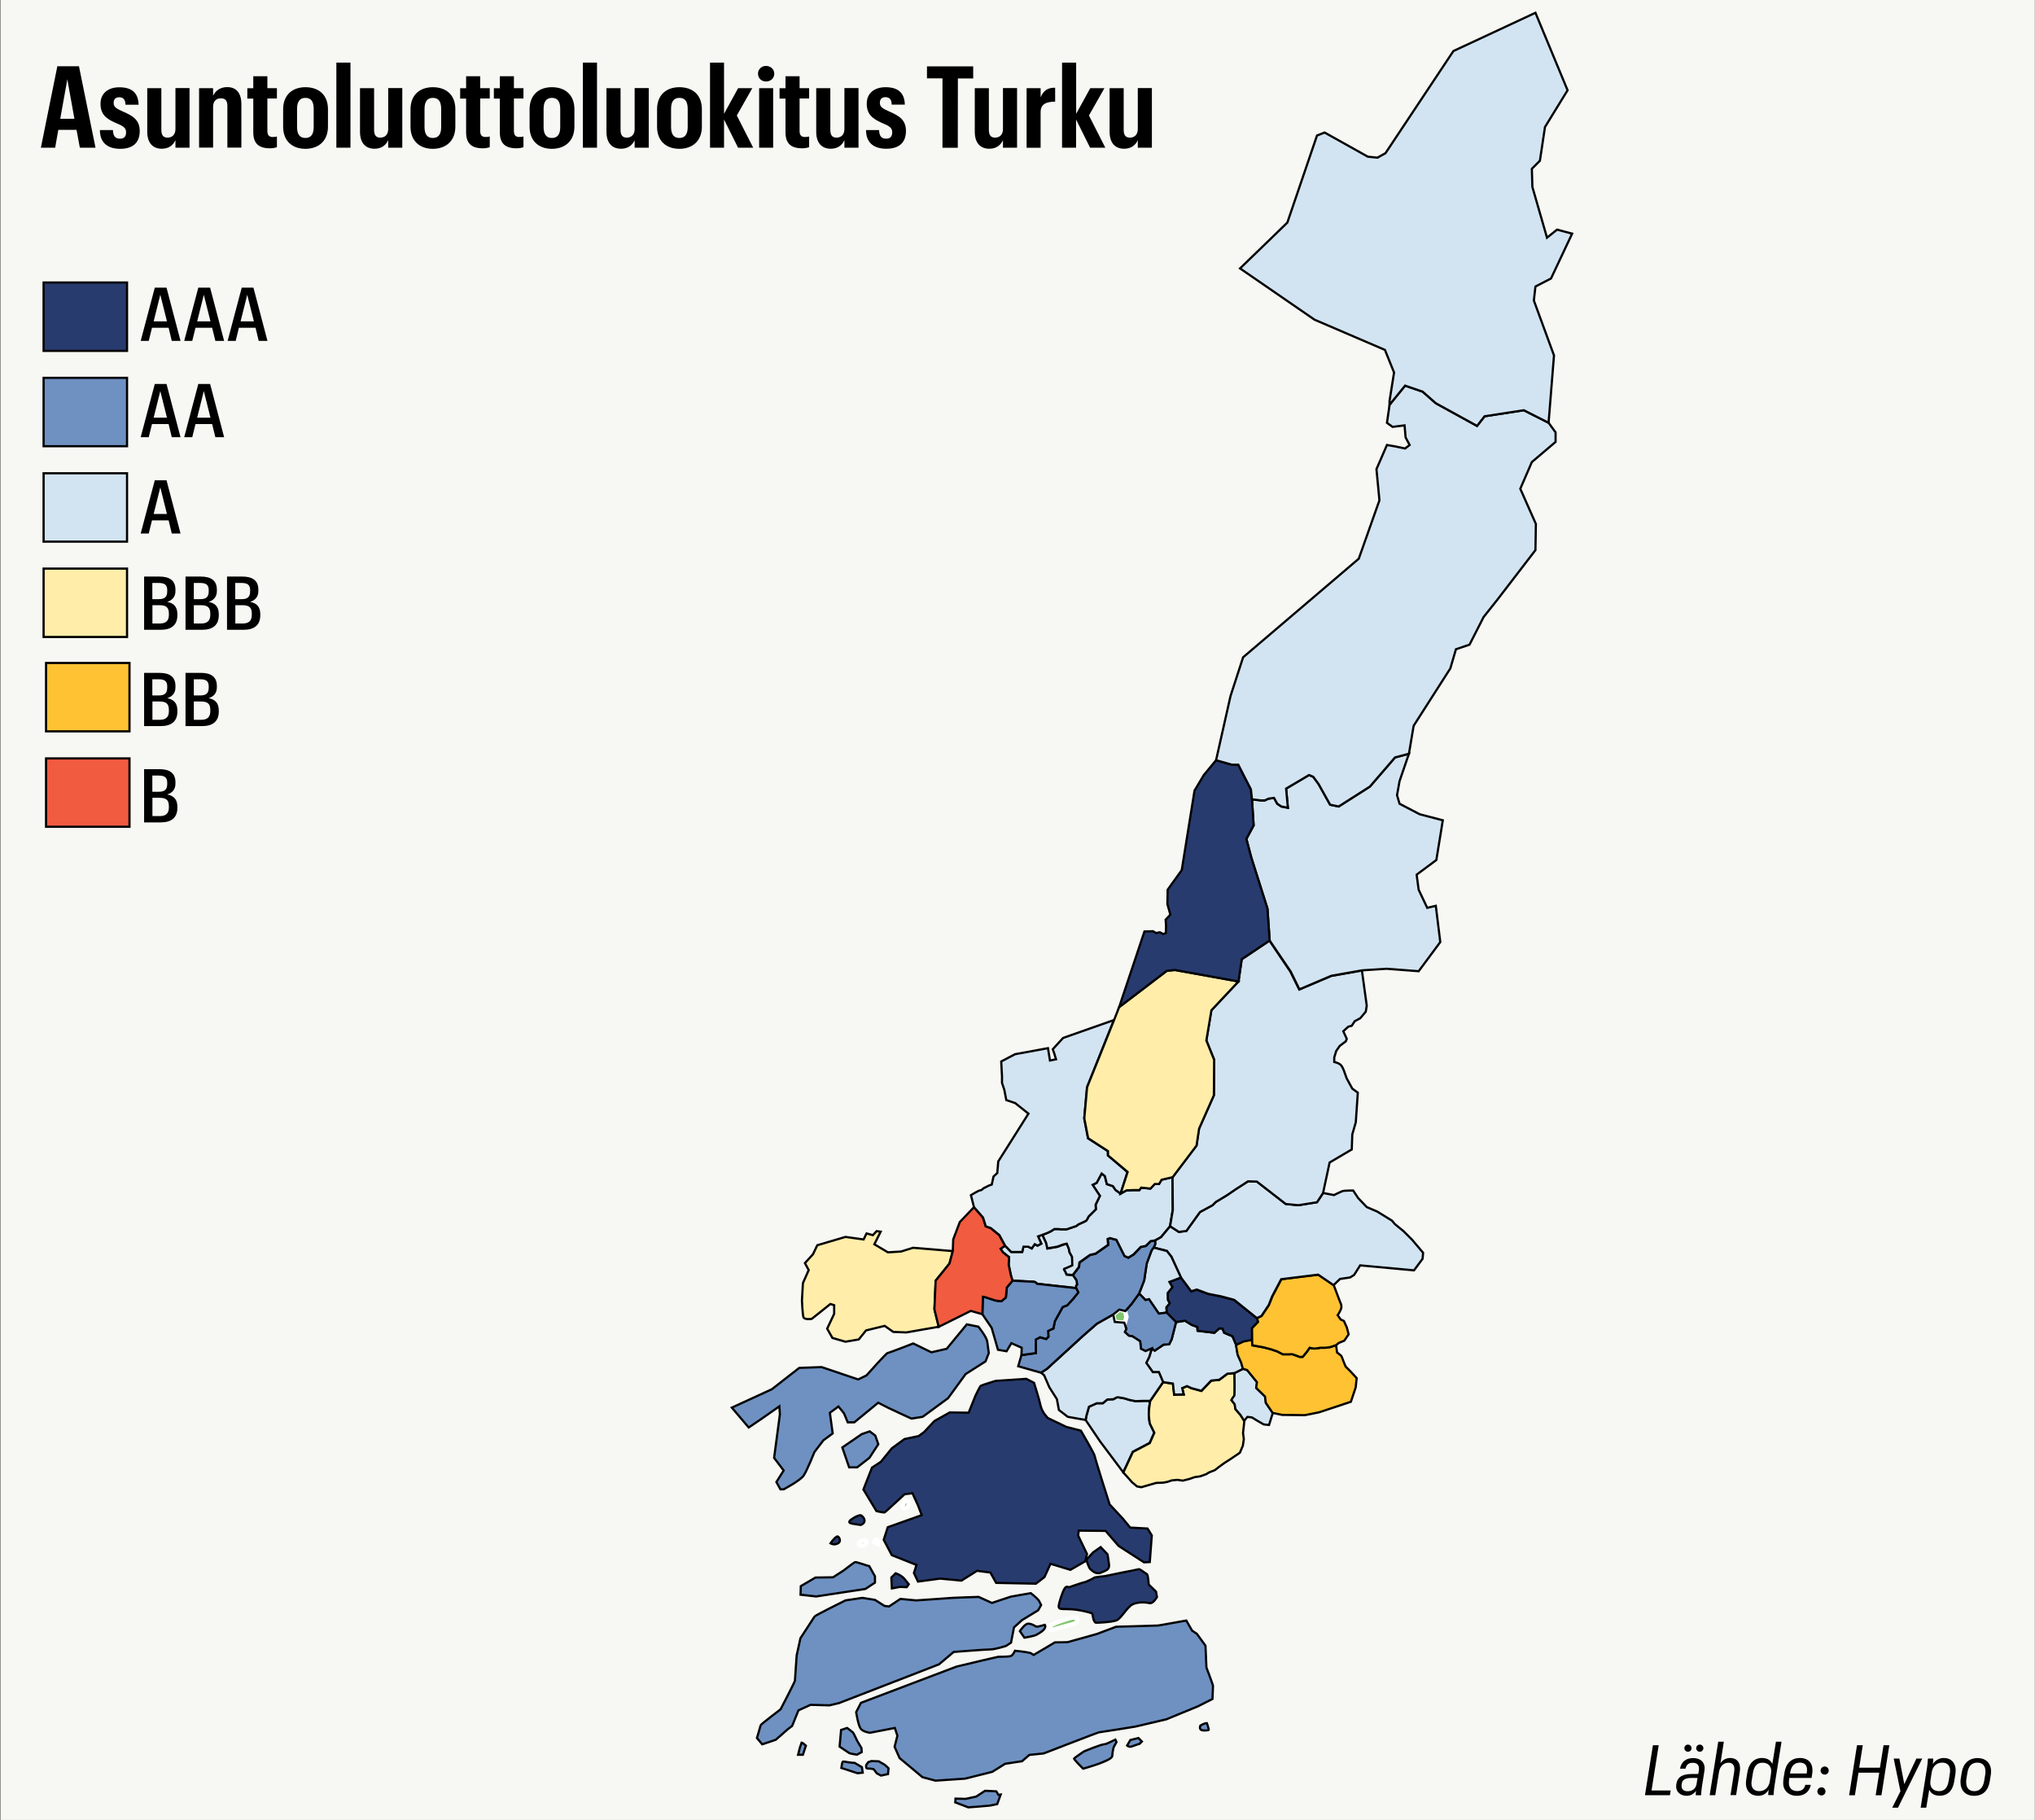<?xml version="1.0" encoding="utf-8"?>
<!-- Generator: Adobe Illustrator 27.9.0, SVG Export Plug-In . SVG Version: 6.00 Build 0)  -->
<svg version="1.1" id="Layer_1" xmlns="http://www.w3.org/2000/svg" xmlns:xlink="http://www.w3.org/1999/xlink" x="0px" y="0px"
	 viewBox="0 0 232.44 207.89" style="enable-background:new 0 0 232.44 207.89;" xml:space="preserve">
<rect x="0" y="0" width="232.44" height="207.89" fill="#808080" stroke="none"/>
<style type="text/css">
	.st0{fill:#F7F7F3;}
	.st1{fill:#D2E4F2;stroke:#000000;stroke-width:0.25;stroke-miterlimit:10;}
	.st2{fill:#FFEDA9;stroke:#000000;stroke-width:0.25;stroke-miterlimit:10;}
	.st3{fill:#FFC233;stroke:#000000;stroke-width:0.25;stroke-miterlimit:10;}
	.st4{fill:#273B6F;stroke:#000000;stroke-width:0.25;stroke-miterlimit:10;}
	.st5{fill:#6E91C2;stroke:#000000;stroke-width:0.25;stroke-miterlimit:10;}
	.st6{fill:#80C56C;stroke:#FFFFFF;stroke-width:0.5;}
	.st7{fill:#F15B40;stroke:#000000;stroke-width:0.25;stroke-miterlimit:10;}
</style>
<g id="Urheilulehti">
	<g id="_x30_01_00000157305441040142322850000018440716365357766335_">
	</g>
	<g id="varit">
		<g id="_x30_01_00000084516200662879979240000005032806705695345570_">
		</g>
		<g id="_x30_38_00000072259588199763719910000004259430375893897359_">
			<g id="karttavarit_00000166674308376374207960000006952158410692074909_">
				<g id="_x30_01_00000137820067712041158560000017313775868216367010_">
				</g>
			</g>
		</g>
	</g>
	<g id="variarvot">
		<g id="_x30_01_00000124142676754054118480000017216162269832637343_">
		</g>
		<g id="_x30_38_00000038382381632178215700000002817089142997002153_">
			<g id="karttavarit_00000026849031585630057180000015903202268277327747_">
				<g id="_x30_01_00000015321422527880756710000001413163333903400579_">
				</g>
			</g>
		</g>
	</g>
	<g id="urhlehti">
		<g id="_x30_01_00000143613656781095292730000005010244897597096375_">
		</g>
		<g id="_x30_38">
			<g id="karttavarit">
				<g id="_x30_01">
				</g>
			</g>
		</g>
	</g>
</g>
<rect x="0.08" y="-0.15" class="st0" width="232.33" height="208.52"/>
<g id="Varit">
	<g id="MustaOikea">
		<g id="_x30_57">
			<g id="värit">
				<g id="_x30_01_00000067231753269814644210000001932374953337400479_">
				</g>
				<g id="_x30_38_00000181051262096520442590000014791066335710556594_">
					<g id="karttavarit_00000098932853548405397200000018140328637192722611_">
						<g id="_x30_01_00000022544461762836936020000011244585871133809073_">
						</g>
					</g>
				</g>
				<g id="Kartta">
					<g id="_x30_01_00000042695603224541242580000017614032286303737517_">
					</g>
					<g id="varit_00000076589266196615431650000007499936399995618194_">
						<g id="_x30_01_00000035530724389771871000000015535933924728480412_">
						</g>
						<g id="_x30_38_00000108306779450598506900000010034569002482482570_">
							<g id="karttavarit_00000154397033098516617620000004824108362933601445_">
								<g id="_x30_01_00000087402644422109152350000016539787676349713846_">
								</g>
							</g>
						</g>
					</g>
					<g id="variarvot_00000070117389431924656840000002872789292870570647_">
						<g id="_x30_01_00000113350756910660092930000016399252953863111856_">
						</g>
						<g id="_x30_38_00000014613753093592603570000002665690273705192079_">
							<g id="karttavarit_00000065764811780569323500000003229540881312210319_">
								<g id="_x30_01_00000096746641822745478350000016137059909413725062_">
								</g>
							</g>
						</g>
					</g>
					<g id="MustaTuplaYlaOikea">
						<g id="MustaTuplaYlaVasen">
							<g id="MustaTuplaAlaVasen">
								<g id="MustaTuplaAlaoikea">
									<g id="MustaYlaOikea">
										<g id="MustaYlaVasen">
											<g id="MustaAlaVasen">
												<g id="MustaAlaOikea">
													<g id="Mittakaava">
														<g id="PunaPallo">
															<g id="ValkTuplaYlaOikea">
																<g id="ValkTiplaYlaVasen">
																	<g id="ValkTuplaAlaVasen">
																		<g id="ValkTuplaAlaOikea">
																			<g id="ValkoinenYlaOikea">
																				<g id="ValkoinenYlaVasen">
																					<g id="ValkoinenAlaVasen">
																						<g id="ValkoinenAlaOikea">
																							<g id="Urheilulehti_00000020394078426171829030000004763588703512518540_">
																								<g id="_x30_01_00000085218941851088250990000004542852007350418614_">
																								</g>
																								<g id="varit_00000175300704617844355430000018022907867277302912_">
																									<g id="_x30_01_00000155835418597592940070000003335439291683686288_">
																									</g>
																									<g id="_x30_38_00000013877242459441911610000002933821611576446894_">
																										<g id="karttavarit_00000054974679452336638130000014994722445638846637_">
																											<g id="_x30_01_00000178164922937961854610000000080894518475799456_">
																											</g>
																										</g>
																									</g>
																								</g>
																								<g id="variarvot_00000059292427187333697430000001242639738041307280_">
																									<g id="_x30_01_00000006675421735795049070000006114332102082012041_">
																									</g>
																									<g id="_x30_38_00000060730064972320976090000010263907509375746724_">
																										<g id="karttavarit_00000085213837815930096110000001169588834779754681_">
																											<g id="_x30_01_00000096041929069447712640000009176365857432000921_">
																											</g>
																										</g>
																									</g>
																								</g>
																								<g id="urhlehti_00000026841533487019483430000017776010182300437433_">
																									<g id="_x30_01_00000036973914526912026640000005623541049514038164_">
																									</g>
																									<g id="_x30_38_00000135691637785227035370000001547179464954054321_">
																										<g id="karttavarit_00000168090860350727179090000007283644042680700606_">
																											<g id="_x30_01_00000032610414755998700770000011715293319734785931_">
																											</g>
																										</g>
																									</g>
																								</g>
																							</g>
																						</g>
																					</g>
																				</g>
																			</g>
																		</g>
																	</g>
																</g>
															</g>
														</g>
													</g>
												</g>
											</g>
										</g>
									</g>
								</g>
							</g>
						</g>
					</g>
				</g>
			</g>
		</g>
	</g>
</g>
<g id="MustaTuplaYlaOikea_00000181808619978349956430000004971408730049910967_">
</g>
<g id="MustaTuplaYlaOikea_00000114753323812335644280000005417769217057420694_">
</g>
<g id="MustaTuplaYlaOikea_00000018231405914981883190000018242022920586868872_">
</g>
<path class="st1" d="M131.36,160.02l-0.12,0.89c0,0-0.03,0.4-0.03,0.66c0,0.26,0.11,1.01,0.11,1.01l0.52,1.06l-0.52,1.18l-1.93,1.01
	l-1.09,2.35l-2.64-3.52L124,162.2l0.09-0.48l0.29-1.03l0.89-0.4h0.69l0.52-0.43l0.69-0.03c0,0,0.37-0.23,0.49-0.23
	c0.11,0,0.8,0.14,0.8,0.14l0.55,0.17l0.69,0.14l0.86-0.03L131.36,160.02z"/>
<path class="st2" d="M142.13,162.31l-0.43-0.68l-0.57-0.66l-0.09-0.57l-0.37-0.46c0,0,0.23-0.43,0.32-0.46
	c0.09-0.03,0.03-2.63,0.03-2.63l-0.83,0.08l-0.92,0.69l-0.92,0.09l-1.12,1.18l-1.15-0.32l-0.49-0.23l-0.55,0.23l0.17,0.72
	l-1.09,0.03l-0.14-1.26l-1.13-0.17l-1.48,2.15l-0.12,0.89c0,0-0.03,0.4-0.03,0.66c0,0.26,0.11,1.01,0.11,1.01l0.52,1.06l-0.52,1.18
	l-1.93,1.01l-1.09,2.35l1.01,1.13l0.55,0.46l0.49,0.09l1.7-0.49l0.8-0.03l0.49-0.09l0.49-0.17l0.66-0.06l0.6,0.09l0.78-0.2l0.57-0.2
	l0.63-0.09l0.72-0.26l0.26-0.17l0.72-0.29l0.43-0.34l0.63-0.46l0.72-0.46l1.06-0.72l0.34-0.8l0.11-0.75l-0.09-0.69L142.13,162.31
	L142.13,162.31z"/>
<path class="st1" d="M145.38,161.4l-0.78-1.15l-0.09-0.72l-1.01-0.98l0.09-0.66l-1.12-1.38l-0.49-0.16l-0.98,0.49l0,0
	c0,0,0.06,2.6-0.03,2.63c-0.09,0.03-0.32,0.46-0.32,0.46l0.37,0.46l0.09,0.57l0.57,0.66l0.43,0.68l0.37-0.45l0.52,0.06l0.6,0.37
	l0.75,0.43l0.6,0.06L145.38,161.4z"/>
<polyline class="st1" points="141.2,153.63 141.38,154.76 141.79,155.66 141.99,156.35 141.01,156.84 141.01,156.84 140.18,156.92 
	139.26,157.61 138.34,157.7 137.22,158.87 136.07,158.56 135.58,158.33 135.03,158.56 135.2,159.28 134.11,159.3 133.97,158.04 
	132.84,157.87 132.84,157.87 132.36,156.75 131.67,156.75 130.92,155.68 131.27,154.99 131.56,154.04 131.9,154.28 132.91,153.59 
	133.54,153.56 133.83,152.98 134.33,151.02 135.35,150.86 136.12,151.34 136.76,151.57 136.79,152.01 138.71,152.24 139.26,151.75 
	139.63,151.75 139.83,152.24 140.78,152.64 141.2,153.63 141.22,153.62 "/>
<path class="st3" d="M143,153.05l0.05,0.62l1.26,0.23l0.78,0.2l0.78,0.26l0.66,0.34h0.75c0,0,0.29-0.03,0.37,0
	c0.09,0.03,0.8,0.29,0.8,0.29h0.34l0.46-0.55l0.34-0.49c0,0,0.34,0.09,0.55,0.09c0.2,0,0.66-0.09,0.66-0.09s0.43,0,0.57,0
	c0.14,0,0.63-0.09,0.63-0.09l0.61-0.21l0.11,0.84c0,0,0.43,0.32,0.49,0.4c0.06,0.09,0.26,0.66,0.26,0.66l0.23,0.55l0.6,0.6
	l0.66,0.72l-0.11,1.06l-0.55,1.64l-3.65,1.21l-1.61,0.32l-2.59-0.03l-1.09-0.23l-0.78-1.15l-0.09-0.72l-1.01-0.98l0.09-0.66
	l-1.12-1.38l-0.49-0.16l-0.2-0.7l-0.4-0.89l-0.19-1.14"/>
<path class="st3" d="M143.57,150.58l0.11,0.42l-0.69,0.72l0.01,1.33l0.05,0.62l1.26,0.23l0.78,0.2l0.78,0.26l0.66,0.34h0.75
	c0,0,0.29-0.03,0.37,0c0.09,0.03,0.8,0.29,0.8,0.29h0.34l0.46-0.55l0.34-0.49c0,0,0.34,0.09,0.55,0.09c0.2,0,0.66-0.09,0.66-0.09
	s0.43,0,0.57,0c0.14,0,0.63-0.09,0.63-0.09l0.61-0.21l0.31-0.25l0.63-0.26l0.49-0.72l-0.2-0.78l-0.34-0.75l-0.37-0.17l-0.34-0.49
	c0,0,0.43-0.63,0.43-0.95s-0.14-0.52-0.14-0.52l-0.74-1.96l-1.76-1.2l-4.22,0.52l-1.03,1.95l-0.4,1.01l-0.83,1.24L143.57,150.58
	l-0.03-0.02"/>
<polyline class="st4" points="143.57,150.58 143.68,151 142.99,151.72 143,153.05 142.04,153.24 141.2,153.63 140.78,152.64 
	139.83,152.24 139.63,151.75 139.26,151.75 138.71,152.24 136.79,152.01 136.76,151.57 136.12,151.34 135.35,150.86 134.33,151.02 
	133.26,149.94 133.22,149.33 133.6,148.87 133.39,148.47 133.37,147.7 133.91,147.03 133.57,146.43 134.89,145.93 136.07,147.52 
	136.7,147.32 138.02,147.81 139.49,148.1 140.98,148.5 143.54,150.56 "/>
<path class="st1" d="M151.12,136.27l-0.69,1.05l-2.13,0.34l-1.44-0.14l-3.3-2.56l-1.01-0.03l-1.38,0.89l-1.01,0.69l-1.29,0.78
	l-0.37,0.37l-1.44,0.78l-1.55,2.16l-0.86,0.11l-1-0.65l0,0l-1.04,1.25l-0.68,0.38l0,0l0.02,0.42l-0.19,0.39l1.51,0.38l0.52,0.66
	l1.09,2.37l0,0l1.18,1.59l0.63-0.2l1.32,0.49l1.47,0.29l1.49,0.4l2.59,2.08l0.52-0.24l0.83-1.24l0.4-1.01l1.03-1.95l4.22-0.52
	l1.76,1.2l0.74-0.71l1.15-0.17l0.46-0.29l0.69-1.09l6.15,0.57l0.98-1.32l0.06-0.69l-1.26-1.49l-0.98-0.98l-0.98-0.8l-0.34-0.4
	l-1.67-1.03l-1.21-0.52l-0.98-1.03l-0.57-0.86c0,0-1.03,0-1.21,0.06c-0.17,0.06-0.98,0.46-0.98,0.46L151.12,136.27z"/>
<polygon class="st1" points="131.77,142.51 131.53,142.84 130.98,144.33 130.69,146.26 130.11,147.76 130.84,148.5 131.24,148.41 
	132.36,150.05 133.26,149.94 133.22,149.33 133.6,148.87 133.39,148.47 133.37,147.7 133.91,147.03 133.57,146.43 134.89,145.93 
	134.89,145.93 133.8,143.56 133.28,142.9 "/>
<polyline class="st5" points="128.5,149.77 128.67,150.43 128.46,151.15 128.45,151.17 128.65,151.8 128.48,152.15 128.94,152.58 
	129.34,152.64 130.23,153.21 130.32,154.07 130.84,154.33 131.56,154.04 131.9,154.28 132.91,153.59 133.54,153.56 133.83,152.98 
	134.33,151.02 133.26,149.94 132.36,150.05 131.24,148.41 130.84,148.5 130.11,147.76 130.11,147.76 129.26,148.93 128.54,149.76 
	"/>
<polyline class="st6" points="128.5,149.77 128.67,150.43 128.46,151.15 128.45,151.17 128.42,151.09 127.33,151 127.15,150.15 
	127.85,149.59 128.54,149.76 "/>
<path class="st1" d="M127.15,150.15l0.18,0.85l1.09,0.09l0.03,0.08l0.2,0.64l-0.17,0.34l0.46,0.43l0.4,0.06l0.89,0.57l0.09,0.86
	l0.52,0.26l0.72-0.3l-0.29,0.96l-0.34,0.69l0.75,1.06h0.69l0.48,1.13l0,0l-1.48,2.15l-0.81,0l-0.86,0.03l-0.69-0.14l-0.55-0.17
	c0,0-0.69-0.14-0.8-0.14c-0.11,0-0.49,0.23-0.49,0.23l-0.69,0.03l-0.52,0.43h-0.69l-0.89,0.4l-0.29,1.03L124,162.2l-2.04-0.36
	l-1.01-0.78l-0.23-1.24l-0.86-1.35l-0.6-1.38l-0.35-0.29l0.67-0.43l4.14-3.79l1.58-1.38L127.15,150.15L127.15,150.15z"/>
<polygon class="st5" points="127.15,150.15 127.85,149.59 128.54,149.76 129.26,148.93 130.11,147.76 130.11,147.76 130.69,146.26 
	130.98,144.33 131.53,142.84 131.77,142.51 131.96,142.12 131.94,141.7 131.44,141.78 130.89,142.32 130.32,142.44 129.49,143.3 
	128.88,143.67 128.45,143.47 127.53,141.63 127.1,141.52 126.81,141.43 126.53,141.55 126.58,142.21 125.15,143.21 124.52,143.36 
	123.31,144.22 123.25,144.74 122.55,145.66 122.55,145.66 122.96,146.26 123.02,146.72 122.85,146.98 123.16,147.64 122.56,148.39 
	121.9,149.1 121.38,149.3 120.49,150.91 120.32,151.75 119.72,152.03 119.75,152.7 119.49,152.95 118.8,152.75 118.31,153.01 
	118.31,154.56 116.67,154.79 116.3,156.06 118.9,156.8 119.57,156.37 123.71,152.58 125.29,151.2 127.15,150.15 "/>
<path class="st1" d="M122.85,146.98l0.17-0.26l-0.06-0.46l-0.41-0.6l0,0l-0.71-0.06c0,0-0.14-0.4-0.26-0.52
	c-0.11-0.11,0.03-0.14,0.2-0.2c0.17-0.06,0.72-0.32,0.72-0.32l-0.03-0.98l-0.29-0.52l-0.09-0.43l-0.23-0.55l-0.46,0.11l-0.6,0.23
	l-1.15,0.2l-0.14-0.63l-0.45-0.95l0,0l-0.5,0.18l0.37,0.83l-0.43,0.23l-0.32-0.17l-0.34,0.49l-0.4-0.2h-0.55l-0.14,0.6h-1.26
	l-0.69-0.71l-0.52,0.34l0.26,0.4l0.72,0.57l-0.06,0.83l0.26,1.21l0.18,0.64c0,0,2.38,0.13,2.49,0.13c0.11,0,0.34,0.23,0.34,0.23
	l4.43,0.49"/>
<path class="st5" d="M116.67,154.79l1.64-0.23v-1.55l0.49-0.26l0.69,0.2l0.26-0.26l-0.03-0.66l0.6-0.29l0.17-0.83l0.89-1.61
	l0.52-0.2l0.66-0.72l0.6-0.75l-0.32-0.66l0.06,0.17l-4.43-0.49c0,0-0.23-0.23-0.34-0.23c-0.11,0-2.49-0.13-2.49-0.13l-0.64,0.77
	l-0.11,1.15l-0.52,0.43l-0.66-0.09l-1.15-0.37l-0.29-0.06l-0.07,1.99l1.07,1.57l0.72,2.5l0.98,0.17l0.55-0.92l1.18,0.52
	L116.67,154.79"/>
<path class="st2" d="M108.83,142.91l-4.54-0.38l-1.38,0.43l-1.49,0.09l-1.55-0.92l0.72-1.44l-0.46-0.06l-0.43,0.46l-0.72-0.2
	l-0.34,0.69l-2.07-0.29l-3.22,0.95l-0.49,1.03l-0.92,1.01l0.43,0.8l-0.66,1.49l-0.11,1.98c0,0,0.06,1.55,0.17,1.9
	c0.11,0.34,0.95,0.2,0.95,0.2l2.13-1.7l0.43,0.14v0.98l-0.8,1.7l0.6,1.06l1.49,0.43l1.52-0.26l0.83-1.03l2.13-0.52l0.98,0.69
	l1.49,0.06l3.71-0.65l-0.49-1.99l0.14-3.28l1.58-1.95L108.83,142.91z"/>
<polygon class="st7" points="115.65,146.3 115.46,145.66 115.21,144.45 115.26,143.62 114.54,143.04 114.29,142.64 114.8,142.3 
	114.14,141.09 113.16,140.28 112.59,140.08 112.27,139.07 111.25,137.89 109.63,139.59 108.88,141.57 108.83,142.91 108.45,144.33 
	106.87,146.29 106.73,149.56 107.22,151.56 110.89,149.74 112.21,150.12 112.27,148.13 112.56,148.18 113.71,148.56 114.37,148.64 
	114.89,148.21 115,147.06 "/>
<path class="st1" d="M119.07,141.05l0.53-0.2l0.43-0.2l0.4-0.26h0.49l0.2,0.03h0.72l0.4-0.14l0.69-0.23l0.26-0.2
	c0,0,0.78-0.34,0.86-0.4c0.09-0.06,0.29-0.49,0.29-0.49l0.83-0.83l-0.03-0.52l0.49-1.01l-0.83-1.26l0.46-0.23l0.57-1.06l0.37,0.29
	l0.23,0.92l0.69,0.23l0.29,0.43l0.58,0.42l0.68-0.36l0.8-0.03h0.66l0.2-0.29l1.06,0.11l0.49-0.52h0.49l0.29-0.49l1.26-0.3l0.03,3.75
	l-0.31,1.85l0,0l-1.04,1.25l-0.68,0.38l0,0l-0.5,0.08l-0.55,0.55l-0.57,0.11l-0.83,0.86l-0.6,0.37l-0.43-0.2l-0.92-1.84l-0.43-0.11
	l-0.29-0.09l-0.29,0.11l0.06,0.66l-1.44,1.01l-0.63,0.14l-1.21,0.86l-0.06,0.52l-0.7,0.92l-0.71-0.06c0,0-0.14-0.4-0.26-0.52
	c-0.11-0.11,0.03-0.14,0.2-0.2c0.17-0.06,0.72-0.32,0.72-0.32l-0.03-0.98l-0.29-0.52l-0.09-0.43l-0.23-0.55l-0.46,0.11l-0.6,0.23
	l-1.15,0.2l-0.14-0.63L119.07,141.05L119.07,141.05z"/>
<path class="st1" d="M111.25,137.89l-0.35-1.37c0,0,0.89-0.55,1.06-0.55c0.17,0,0.37-0.23,0.37-0.23l0.63-0.32l0.32-0.11l0.2-0.92
	l0.43-0.4l0.11-1.32l3.45-5.46l-1.52-1.21l-1.01-0.34l-0.23-1.18l-0.26-0.78v-0.75l-0.09-1.7l1.58-0.83l3.76-0.69l0.23,1.41
	l0.69-0.14l-0.2-0.66l-0.17-0.49l1.18-1.29l5.8-2.04l-3.07,7.67l-0.32,3.56l0.43,2.27l2.27,1.47v0.49l2.24,1.9l-0.79,2.46
	l-0.58-0.42l-0.29-0.43l-0.69-0.23l-0.23-0.92l-0.37-0.29l-0.57,1.06l-0.46,0.23l0.83,1.26l-0.49,1.01l0.03,0.52l-0.83,0.83
	c0,0-0.2,0.43-0.29,0.49c-0.09,0.06-0.86,0.4-0.86,0.4l-0.26,0.2l-0.69,0.23l-0.4,0.14h-0.72l-0.2-0.03h-0.49l-0.4,0.26l-0.43,0.2
	l-0.53,0.2l-0.5,0.18l0.37,0.83l-0.43,0.23l-0.32-0.17l-0.34,0.49l-0.4-0.2h-0.55l-0.14,0.6h-1.26l-0.69-0.71l-0.66-1.22l-0.98-0.8
	l-0.57-0.2l-0.32-1.01L111.25,137.89z"/>
<path class="st1" d="M141.46,112.11l-3.1,3.29l-0.57,3.45l0.89,2.21l-0.03,4.05l-1.7,3.82l-0.29,1.93l-2.73,3.61l0.03,3.75
	l-0.31,1.85l1,0.65l0.86-0.11l1.55-2.16l1.44-0.78l0.37-0.37l1.29-0.78l1.01-0.69l1.38-0.89l1.01,0.03l3.3,2.56l1.44,0.14l2.13-0.34
	l0.69-1.05l0.75-3.49l2.53-1.49l0.06-1.72l0.4-1.38l0.23-3.39l-0.63-0.46l-0.63-1.15l-0.23-0.63c0,0-0.17-0.57-0.4-0.86
	s-0.8-0.4-0.8-0.4v-0.52l0.23-0.75l0.4-0.57l0.69-0.52l0.11-0.29l-0.4-0.86l0.57-0.52l0.4-0.11l0.34-0.52l0.63-0.34l0.63-0.75
	l0.11-0.69l-0.55-4.01l-3.51,0.62l-3.65,1.55l-1.01-2.04l-2.39-3.54l-3.18,2.14L141.46,112.11L141.46,112.11z"/>
<polygon class="st2" points="127.25,116.52 127.83,115.04 133.28,110.89 134.2,110.8 141.46,112.11 138.37,115.4 137.79,118.85 
	138.68,121.06 138.65,125.11 136.96,128.93 136.67,130.86 133.94,134.47 132.68,134.76 132.39,135.25 131.9,135.25 131.41,135.77 
	130.35,135.66 130.15,135.94 129.49,135.94 128.68,135.97 128,136.34 128.8,133.87 126.56,131.98 126.56,131.49 124.29,130.02 
	123.85,127.75 124.17,124.19 "/>
<polygon class="st1" points="160.93,86.1 159.34,86.52 156.47,89.85 152.91,92.12 151.93,91.92 150.61,89.56 150,88.73 
	149.52,88.53 146.9,90.08 147.1,92.27 146.35,92.12 145.89,91.81 145.52,91.14 144.89,91.23 144.46,91.43 144,91.43 143,91.3 
	143.19,94.28 142.36,95.83 142.93,97.98 144.77,103.79 145.02,107.43 147.42,110.97 148.42,113.01 152.07,111.46 155.58,110.84 
	158.37,110.66 162.04,110.94 164.51,107.61 164,103.47 163.02,103.7 162.04,101.63 161.81,99.91 164.06,98.24 164.8,93.7 
	162.16,93.01 159.86,91.81 159.57,90.83 159.86,89.22 "/>
<polygon class="st4" points="145.02,107.43 141.84,109.56 141.46,112.11 141.46,112.11 134.2,110.8 133.28,110.89 127.83,115.04 
	130.72,106.4 131.7,106.37 132.04,106.58 132.48,106.49 132.85,106.69 133.16,106.58 133.19,105.83 133.14,105.05 133.68,104.48 
	133.34,103.27 133.37,101.63 134.98,99.39 136.44,90.31 137.5,88.53 138.9,86.84 140.72,87.35 141.44,87.35 142.88,90.17 143,91.3 
	143.19,94.28 142.36,95.83 142.93,97.98 144.77,103.79 "/>
<polygon class="st1" points="143,91.3 142.88,90.17 141.44,87.35 140.72,87.35 138.9,86.84 138.9,86.84 140.55,79.51 141.99,75.08 
	155.2,63.82 157.56,57.15 157.22,53.59 158.42,50.83 159.4,51 160.49,51.23 161.01,50.83 160.55,49.97 160.43,48.59 159.06,48.76 
	158.42,48.3 158.72,46.23 160.49,44.05 162.5,44.74 164,46.06 168.71,48.65 169.57,47.55 174.05,46.86 176.88,48.29 177.68,49.39 
	177.68,50.48 174.97,52.78 173.65,55.83 175.43,59.85 175.38,62.84 171.01,68.53 169.46,70.48 167.85,73.64 166.3,74.16 
	165.66,76.35 161.47,82.9 160.93,86.1 159.34,86.52 156.47,89.85 152.91,92.12 151.93,91.92 150.61,89.56 150,88.73 149.52,88.53 
	146.9,90.08 147.1,92.27 146.35,92.12 145.89,91.81 145.52,91.14 144.89,91.23 144.46,91.43 144,91.43 "/>
<polygon class="st1" points="176.88,48.29 174.05,46.86 169.57,47.55 168.71,48.65 164,46.06 162.5,44.74 160.49,44.05 
	158.72,46.23 158.71,45.83 159.23,42.55 158.19,39.97 150.15,36.52 141.64,30.66 147.04,25.43 150.43,15.48 151.3,15.14 
	156.24,17.9 157.33,18.01 158.25,17.5 166.01,5.83 175.38,1.46 179.05,10.31 176.47,14.51 175.89,18.36 174.97,19.28 175.03,21.35 
	176.7,27.15 177.85,26.23 179.57,26.69 177.16,31.81 175.38,32.73 175.2,34.33 177.5,40.6 "/>
<path class="st5" d="M112.76,153.21c-0.11-0.55-1.01-1.67-1.01-1.67l-1.32-0.26l-2.3,2.79l-1.75,0.4l-2.07-1.01
	c0,0-2.79,1.09-2.93,1.09c-0.14,0-2.41,2.56-2.41,2.56l-0.95,0.46l-4.17-1.41l-2.56,0.09l-3.13,2.44l-4.57,2.1l1.93,2.27l1.49-1.01
	l2.01-1.41l0.06,0.92l-0.66,4.97l1.09,1.44l-0.83,1.32l0.46,0.83h0.37c0,0,1.87-0.98,2.27-1.55c0.4-0.57,1.24-2.7,1.24-2.7
	l1.03-1.35l1.06-0.78l-0.32-2.36l0.98-0.72l0.63,0.78l0.43,1.03h0.75l2.73-2.24c0,0,1.09,0.55,1.18,0.6
	c0.09,0.06,2.61,1.21,2.61,1.21l1.29-0.2l2.9-2.13l2.01-2.76l2.27-1.44l0.37-0.95L112.76,153.21z"/>
<polygon class="st5" points="99.34,163.5 98.42,163.82 96.21,165.34 96.99,167.61 97.91,167.61 99.31,166.52 100.32,164.97 
	99.98,163.99 "/>
<path class="st4" d="M101.87,165.43l-1.26,1.55l-1.01,0.66l-0.98,2.5l1.49,2.47c0,0,0.83,0.2,0.95,0.14
	c0.11-0.06,2.27-2.07,2.27-2.07l0.89-0.11l0.63,1.38l0.43,1.12l-3.88,1.38l-0.46,1.44l0.92,1.75l2.82,1.12l-0.29,0.92l0.46,0.98
	l2.53-0.34l2.44,0.23l1.78-1.12l1.52,0.2l0.66,1.18l4.54,0.09l0.98-0.75l0.69-1.52l2.27,0.69l1.7-0.98l0.2-0.83l-1.01-2.1l0.06-0.57
	l3.07,0.03l1.49,1.72l2.9,1.87l0.66-0.03l0.23-3.05l-0.49-0.78l-1.98-0.11l-0.83-1.01l-1.52-1.64c0,0-1.7-5.32-1.7-5.52
	s-1.58-2.9-1.58-2.9l-1.67-0.43l-2.1-1.01c0,0-0.66-0.63-0.83-1.41c-0.17-0.78-0.75-2.61-0.75-2.61l-0.89-0.46l-3.48,0.23
	c0,0-1.61,0.49-1.72,0.57c-0.11,0.09-0.6,1.12-0.6,1.12l-0.78,1.95l-2.16-0.03l-1.75,0.98l-1.18,1.26l-0.63,0.46l-1.61,0.34
	L101.87,165.43z"/>
<path class="st4" d="M125.72,176.72l-0.86,0.6l-0.78,0.86c0,0,0.29,0.92,0.46,1.06c0.17,0.14,0.66,0.66,1.21,0.4
	c0.55-0.26,1.01-0.29,0.92-0.98c-0.09-0.69-0.17-1.12-0.17-1.12L125.72,176.72z"/>
<path class="st4" d="M123.97,180.71c-0.49,0.09-1.81,0.6-1.9,0.6c-0.09,0-0.32-0.34-0.66,0.52c-0.34,0.86-0.57,1.72-0.46,1.81
	c0.11,0.09-0.03,0.17,1.09,0.17c1.12,0,2.7,0.43,2.73,0.52c0.03,0.09,0.11,1.03,0.43,1.03c0.32,0,1.72-0.06,2.3-0.26
	c0.57-0.2,1.21-1.52,1.87-1.84c0.66-0.32,1.55-0.23,1.95-0.14c0.4,0.09,0.83-0.69,0.83-0.69l-0.11-0.63l-0.83-0.8
	c0,0-0.06-1.12-0.23-1.21c-0.17-0.09-0.78-0.55-0.86-0.55c-0.09,0-3.94,0.8-3.94,0.8s-1.21,0.11-1.26,0.2
	C124.86,180.34,123.97,180.71,123.97,180.71z"/>
<path class="st6" d="M123.02,184.88c0,0-0.23-0.11-0.49-0.11c-0.26,0-1.72,0.52-1.72,0.52l-0.78,0.34c0,0-0.14,0.57,0,0.57
	c0.14,0,0.52-0.14,1.47-0.4c0.95-0.26,0.92-0.23,1.29-0.37C123.16,185.28,123.02,184.88,123.02,184.88z"/>
<path class="st5" d="M119.34,185.6c0,0,0.14,0.14-0.03,0.43c-0.17,0.29-0.69,0.57-0.95,0.72c-0.26,0.14-1.35,0.32-1.35,0.32
	l-0.52-0.75c0,0,0.49-0.72,0.83-0.83c0.34-0.11,0.89,0.23,0.89,0.23s0.09,0.09,0.26,0.09C118.65,185.8,119.34,185.6,119.34,185.6z"
	/>
<path class="st5" d="M118.65,182.81c-0.37-0.43-0.92-0.83-0.92-0.83l-2.27,0.4l-2.16,0.72l-1.52-0.69c0,0-2.73,0.09-2.99,0.11
	c-0.26,0.03-4.14,0.29-4.14,0.29l-1.81-0.17l-1.29,0.86l-0.52-0.06l-1.09-0.69l-1.44-0.23l-1.93,0.29c0,0-3.48,1.72-3.53,1.84
	c-0.06,0.11-1.61,2.47-1.61,2.47l-0.43,1.95c0,0-0.2,2.76-0.2,2.9s-1.64,3.28-1.64,3.28s-2.24,1.7-2.27,1.81
	c-0.03,0.11-0.43,1.47-0.43,1.47l0.6,0.72l1.55-0.52l1.38-1.21l0.49-0.37l0.72-1.78l1.38-0.63l2.16,0.06l1.09-0.26l8.99-3.48
	l2.44-0.95l1.67-1.41c0,0,3.65-0.29,4.2-0.29c0.55,0,1.78-0.4,1.78-0.4l0.57-0.37l0.34-1.75l0.92-0.83l1.84-1.12l0.34-0.6
	L118.65,182.81z"/>
<path class="st4" d="M103.48,180.57c-0.4-0.63-1.18-0.86-1.18-0.86l-0.49,0.49l0.06,1.24l0.92-0.17l0.78,0.03l0.23-0.34
	L103.48,180.57z"/>
<path class="st5" d="M99.29,178.9c-0.2-0.03-1.49-0.52-1.64-0.46c-0.14,0.06-1.29,0.95-1.29,0.95l-1.21,0.78l-2.01,0.03l-1.67,0.98
	l-0.03,0.98l1.78,0.2l5.63-0.86l1.09-0.72v-0.72L99.29,178.9z"/>
<path class="st6" d="M100.32,176.06c0,0-0.17-0.17-0.26-0.23c-0.09-0.06-0.2,0.34-0.2,0.34l0.4,0.2L100.32,176.06z"/>
<path class="st4" d="M98.4,173.13c0,0-0.09-0.11-0.37,0s-0.55,0.26-0.75,0.4c-0.2,0.14-0.37,0.32-0.2,0.43
	c0.17,0.11,1.24,0.23,1.24,0.23s0.43-0.14,0.43-0.49C98.74,173.36,98.4,173.13,98.4,173.13z"/>
<path class="st4" d="M95.61,175.51c-0.37,0.19-0.75,0.78-0.75,0.78s0.4,0.26,0.86,0S95.78,175.42,95.61,175.51z"/>
<path class="st6" d="M103.8,171.55c-0.34-0.09-0.4-0.26-0.57,0.11c-0.17,0.37-0.26,0.75,0.2,0.63
	C103.88,172.18,103.8,171.55,103.8,171.55z"/>
<path class="st6" d="M98.88,175.94c-0.29,0-0.66,0.17-0.66,0.17s-0.4,0.57,0.32,0.43C99.26,176.4,98.88,175.94,98.88,175.94z"/>
<path class="st5" d="M117.71,188.82c-0.55-0.14-1.78-0.26-1.78-0.26s-0.23,0.57-0.55,0.63c-0.32,0.06-1.35,0.06-1.35,0.06l-1.75,0.4
	l-3.02,0.72l-10.92,4.14l-0.55,1.06c0,0,0.23,1.52,0.52,1.9c0.29,0.37,1.06,0.46,1.06,0.46l2.84-0.55l0.29,0.89l-0.32,1.26
	l0.57,1.29l2.61,2.18l1.49,0.4l3.39-0.23l3.1-0.78l1.47-0.92l1.93-0.29l0.83-0.72l1.64-0.17c0,0,6.21-2.41,6.32-2.41
	c0.11,0,4.17-0.66,4.17-0.66l3.53-0.83l3.62-1.49l1.64-0.83c0,0,0.06-1.35,0.06-1.49s-0.75-2.1-0.75-2.1l-0.11-2.5l-0.98-1.35
	l-0.55-0.37l-0.66-1.15l-3.22,0.57l-4.8,0.14l-2.21,0.83c0,0-3.22,0.89-3.3,0.92c-0.09,0.03-1.47,0.03-1.47,0.03l-2.44,1.44
	L117.71,188.82z"/>
<path class="st5" d="M127.39,198.7c-0.09,0.03-0.98,0.55-1.29,0.55c-0.32,0-2.27,0.8-2.27,0.8s-1.12,0.75-1.15,0.83
	c-0.03,0.09,1.03,1.15,1.03,1.15s3.3-0.89,3.33-1.44c0.03-0.55,0.17-1.03,0.17-1.03l0.32-0.57L127.39,198.7z"/>
<path class="st5" d="M130.03,198.53l-0.92,0.23l-0.37,0.63c0,0,0.23,0.23,0.57,0.09s0.86-0.29,0.86-0.29l0.26-0.26L130.03,198.53z"
	/>
<path class="st5" d="M137.85,196.83c-0.32,0-0.75,0.29-0.75,0.29s-0.14,0.37,0.11,0.49c0.26,0.11,0.86,0.06,0.86-0.03
	C138.08,197.49,137.85,196.83,137.85,196.83z"/>
<path class="st5" d="M113.8,204.62c-0.29-0.03-1.29-0.06-1.29-0.06l-1.01,0.66l-1.21,0.26l-1.15-0.03l-0.03,0.43l1.49,0.57
	c0,0,2.33-0.17,2.47-0.2c0.14-0.03,0.83-0.17,0.83-0.17l0.4-1.09l-0.26,0.03L113.8,204.62z"/>
<path class="st5" d="M99.17,201.29l-0.23,0.32c0,0-0.06,0.4,0.11,0.4s0.6,0.03,0.69,0.06c0.09,0.03,0.4,0.49,0.4,0.49l0.49,0.26
	l0.8-0.17l0.06-0.66c0,0-0.34-0.34-0.43-0.4c-0.09-0.06-0.69-0.4-0.69-0.4l-0.83-0.03L99.17,201.29z"/>
<path class="st5" d="M97.62,201.37c-0.32,0-0.98-0.11-0.98-0.11s-0.34-0.09-0.4,0s-0.14,0.69-0.14,0.69l1.84,0.6l0.6-0.06
	l-0.09-0.63L97.62,201.37z"/>
<path class="st5" d="M98.4,199.68l-0.49-0.83c0,0-0.37-0.8-0.46-0.92c-0.09-0.11-0.69-0.55-0.69-0.55l-0.69,0.23l-0.17,1.9
	c0,0,1.01,0.69,1.12,0.75c0.11,0.06,0.86,0.17,0.86,0.17l0.55-0.29L98.4,199.68z"/>
<path class="st5" d="M91.73,199.13c-0.17-0.06-0.17-0.06-0.17-0.06l-0.2,0.57l-0.2,0.8h0.55l0.34-1.03L91.73,199.13z"/>
<g>
	<path d="M8.74,14.83H6.66L6.3,16.87H4.67l1.88-9.3h2.47l1.89,9.3H9.12L8.74,14.83z M7.56,9.79l-0.68,3.78h1.62L7.82,9.79L7.69,9.05
		L7.56,9.79z"/>
	<path d="M11.41,14.86h1.49c0.03,0.69,0.26,0.98,0.81,0.98c0.48,0,0.69-0.25,0.69-0.74c0-0.53-0.39-0.73-1.16-1.05
		c-1.16-0.49-1.76-1.03-1.76-2.2c0-1.23,0.92-1.88,2.15-1.88c1.33,0,2.17,0.56,2.2,1.99h-1.5c0-0.6-0.27-0.85-0.71-0.85
		c-0.4,0-0.64,0.21-0.64,0.64c0,0.48,0.3,0.65,1.08,1c1.12,0.48,1.9,0.96,1.9,2.21c0,1.33-0.77,2.04-2.24,2.04
		C12.24,16.99,11.41,16.26,11.41,14.86z"/>
	<path d="M21.65,16.87h-1.61v-0.86c-0.26,0.57-0.75,0.98-1.56,0.98c-0.99,0-1.66-0.62-1.66-1.94v-4.98h1.61v4.77
		c0,0.6,0.22,0.88,0.71,0.88c0.52,0,0.9-0.33,0.9-0.98v-4.68h1.61V16.87z"/>
	<path d="M22.74,10.07h1.6v0.87c0.26-0.56,0.79-0.99,1.61-0.99c1,0,1.62,0.62,1.62,1.96v4.95h-1.6v-4.75c0-0.61-0.23-0.88-0.75-0.88
		c-0.52,0-0.88,0.33-0.88,0.98v4.65h-1.6V10.07z"/>
	<path d="M30.54,8.71v1.36h1.09v1.18h-1.09v3.72c0,0.47,0.2,0.68,0.61,0.68c0.21,0,0.4-0.03,0.48-0.06v1.22
		c-0.12,0.05-0.44,0.13-0.79,0.13c-1.34,0-1.91-0.6-1.91-1.83v-3.85h-0.68v-1.18h0.68V8.71H30.54z"/>
	<path d="M32.34,14.47v-1.98c0-1.66,1.07-2.53,2.55-2.53s2.57,0.84,2.57,2.52v1.98c0,1.66-1.09,2.54-2.59,2.54
		C33.39,16.99,32.34,16.12,32.34,14.47z M35.83,14.52v-2.08c0-0.86-0.31-1.26-0.95-1.26c-0.61,0-0.95,0.4-0.95,1.25v2.08
		c0,0.83,0.31,1.25,0.95,1.25S35.83,15.34,35.83,14.52z"/>
	<path d="M38.42,7.15h1.61v9.72h-1.61V7.15z"/>
	<path d="M45.95,16.87h-1.61v-0.86c-0.26,0.57-0.75,0.98-1.56,0.98c-0.99,0-1.66-0.62-1.66-1.94v-4.98h1.61v4.77
		c0,0.6,0.22,0.88,0.71,0.88c0.52,0,0.9-0.33,0.9-0.98v-4.68h1.61V16.87z"/>
	<path d="M46.89,14.47v-1.98c0-1.66,1.07-2.53,2.55-2.53s2.57,0.84,2.57,2.52v1.98c0,1.66-1.09,2.54-2.59,2.54
		C47.95,16.99,46.89,16.12,46.89,14.47z M50.39,14.52v-2.08c0-0.86-0.31-1.26-0.95-1.26c-0.61,0-0.95,0.4-0.95,1.25v2.08
		c0,0.83,0.31,1.25,0.95,1.25S50.39,15.34,50.39,14.52z"/>
	<path d="M54.85,8.71v1.36h1.09v1.18h-1.09v3.72c0,0.47,0.2,0.68,0.61,0.68c0.21,0,0.4-0.03,0.48-0.06v1.22
		c-0.12,0.05-0.44,0.13-0.79,0.13c-1.34,0-1.91-0.6-1.91-1.83v-3.85h-0.68v-1.18h0.68V8.71H54.85z"/>
	<path d="M58.7,8.71v1.36h1.09v1.18H58.7v3.72c0,0.47,0.2,0.68,0.61,0.68c0.21,0,0.4-0.03,0.48-0.06v1.22
		c-0.12,0.05-0.44,0.13-0.79,0.13c-1.34,0-1.91-0.6-1.91-1.83v-3.85h-0.68v-1.18h0.68V8.71H58.7z"/>
	<path d="M60.49,14.47v-1.98c0-1.66,1.07-2.53,2.55-2.53s2.57,0.84,2.57,2.52v1.98c0,1.66-1.09,2.54-2.59,2.54
		C61.55,16.99,60.49,16.12,60.49,14.47z M63.99,14.52v-2.08c0-0.86-0.31-1.26-0.95-1.26c-0.61,0-0.95,0.4-0.95,1.25v2.08
		c0,0.83,0.31,1.25,0.95,1.25S63.99,15.34,63.99,14.52z"/>
	<path d="M66.58,7.15h1.61v9.72h-1.61V7.15z"/>
	<path d="M74.1,16.87h-1.61v-0.86c-0.26,0.57-0.75,0.98-1.56,0.98c-0.99,0-1.66-0.62-1.66-1.94v-4.98h1.61v4.77
		c0,0.6,0.22,0.88,0.71,0.88c0.52,0,0.9-0.33,0.9-0.98v-4.68h1.61V16.87z"/>
	<path d="M75.05,14.47v-1.98c0-1.66,1.07-2.53,2.55-2.53s2.57,0.84,2.57,2.52v1.98c0,1.66-1.09,2.54-2.59,2.54
		C76.1,16.99,75.05,16.12,75.05,14.47z M78.55,14.52v-2.08c0-0.86-0.31-1.26-0.95-1.26c-0.61,0-0.95,0.4-0.95,1.25v2.08
		c0,0.83,0.31,1.25,0.95,1.25S78.55,15.34,78.55,14.52z"/>
	<path d="M81.1,7.15h1.6V13l1.61-2.93h1.62l-1.77,3.12l1.87,3.68H84.3l-1.6-3.22v3.22h-1.6V7.15z"/>
	<path d="M86.58,8.41c0-0.49,0.39-0.88,0.92-0.88c0.52,0,0.94,0.39,0.94,0.88c0,0.51-0.4,0.9-0.94,0.9
		C86.96,9.31,86.58,8.92,86.58,8.41z M86.71,10.07h1.6v6.8h-1.6V10.07z"/>
	<path d="M91.33,8.71v1.36h1.09v1.18h-1.09v3.72c0,0.47,0.2,0.68,0.61,0.68c0.21,0,0.4-0.03,0.48-0.06v1.22
		c-0.12,0.05-0.44,0.13-0.79,0.13c-1.34,0-1.91-0.6-1.91-1.83v-3.85h-0.68v-1.18h0.68V8.71H91.33z"/>
	<path d="M98.06,16.87h-1.61v-0.86c-0.26,0.57-0.75,0.98-1.56,0.98c-0.99,0-1.66-0.62-1.66-1.94v-4.98h1.61v4.77
		c0,0.6,0.22,0.88,0.71,0.88c0.52,0,0.9-0.33,0.9-0.98v-4.68h1.61V16.87z"/>
	<path d="M98.92,14.86h1.49c0.03,0.69,0.26,0.98,0.81,0.98c0.48,0,0.69-0.25,0.69-0.74c0-0.53-0.39-0.73-1.16-1.05
		C99.6,13.54,99,13.01,99,11.84c0-1.23,0.92-1.88,2.15-1.88c1.33,0,2.17,0.56,2.2,1.99h-1.5c0-0.6-0.27-0.85-0.71-0.85
		c-0.4,0-0.64,0.21-0.64,0.64c0,0.48,0.3,0.65,1.08,1c1.12,0.48,1.9,0.96,1.9,2.21c0,1.33-0.77,2.04-2.24,2.04
		C99.75,16.99,98.92,16.26,98.92,14.86z"/>
	<path d="M107.63,8.95h-1.75V7.58h5.28v1.38h-1.75l-0.01,7.92h-1.75V8.95z"/>
	<path d="M116.17,16.87h-1.61v-0.86c-0.26,0.57-0.75,0.98-1.56,0.98c-0.99,0-1.66-0.62-1.66-1.94v-4.98h1.61v4.77
		c0,0.6,0.22,0.88,0.71,0.88c0.52,0,0.9-0.33,0.9-0.98v-4.68h1.61V16.87z"/>
	<path d="M117.26,10.07h1.6v1.05c0.31-0.78,0.84-1.12,1.66-1.1v1.59c-1.08,0.01-1.66,0.31-1.66,1.21v4.06h-1.6V10.07z"/>
	<path d="M121.32,7.15h1.6V13l1.61-2.93h1.62l-1.77,3.12l1.87,3.68h-1.74l-1.6-3.22v3.22h-1.6V7.15z"/>
	<path d="M131.57,16.87h-1.61v-0.86c-0.26,0.57-0.75,0.98-1.56,0.98c-0.99,0-1.66-0.62-1.66-1.94v-4.98h1.61v4.77
		c0,0.6,0.22,0.88,0.71,0.88c0.52,0,0.9-0.33,0.9-0.98v-4.68h1.61V16.87z"/>
</g>
<g>
	<path d="M188.8,199.35h0.66l-0.82,5.17h2.19l-0.09,0.54h-2.85L188.8,199.35z"/>
	<path d="M192.66,205.13c-0.72,0-1.32-0.46-1.19-1.3l0.02-0.1c0.13-0.86,0.88-1.09,1.75-1.09h0.74l0.06-0.35
		c0.1-0.65-0.16-0.93-0.7-0.93c-0.47,0-0.72,0.22-0.82,0.67h-0.63c0.17-0.87,0.78-1.21,1.5-1.21c0.79,0,1.46,0.45,1.29,1.48
		l-0.28,1.76c-0.04,0.26-0.09,0.71-0.1,1.01h-0.61c0-0.12,0.01-0.34,0.03-0.51C193.51,204.87,193.15,205.13,192.66,205.13z
		 M193.79,203.75l0.1-0.66h-0.66c-0.62,0-1.05,0.14-1.13,0.62l-0.02,0.1c-0.07,0.49,0.14,0.8,0.68,0.8
		C193.32,204.62,193.71,204.29,193.79,203.75z M192.39,199.69c0-0.22,0.18-0.41,0.41-0.41c0.22,0,0.41,0.18,0.41,0.41
		s-0.18,0.41-0.41,0.41C192.57,200.1,192.39,199.91,192.39,199.69z M193.74,199.69c0-0.22,0.18-0.41,0.41-0.41s0.41,0.18,0.41,0.41
		s-0.18,0.41-0.41,0.41S193.74,199.91,193.74,199.69z"/>
	<path d="M196.26,198.95h0.64l-0.39,2.47c0.19-0.3,0.55-0.61,1.12-0.61c0.69,0,1.26,0.46,1.09,1.58l-0.42,2.66h-0.64l0.42-2.67
		c0.11-0.73-0.17-1.03-0.66-1.03c-0.54,0-0.97,0.4-1.08,1.09l-0.42,2.62h-0.64L196.26,198.95z"/>
	<path d="M200.83,205.13c-0.86,0-1.41-0.57-1.41-1.4c0-0.19,0.02-0.33,0.04-0.49l0.13-0.81c0.16-1.02,0.79-1.62,1.67-1.62
		c0.73,0,1.05,0.38,1.18,0.69l0.41-2.55h0.64l-0.81,5.08c-0.04,0.26-0.09,0.73-0.1,1.02h-0.61c0-0.15,0.02-0.46,0.05-0.62
		C201.75,204.89,201.35,205.13,200.83,205.13z M202.31,202.3c0-0.58-0.38-0.95-1-0.95c-0.58,0-0.95,0.33-1.09,1.17l-0.13,0.81
		c-0.02,0.13-0.04,0.27-0.04,0.37c0,0.64,0.4,0.9,0.89,0.9c0.62,0,1.1-0.42,1.21-1.12l0.11-0.7
		C202.28,202.6,202.31,202.47,202.31,202.3z"/>
	<path d="M205.23,205.13c-0.93,0-1.55-0.61-1.55-1.42c0-0.26,0.01-0.38,0.03-0.52l0.12-0.74c0.17-1.05,0.82-1.64,1.75-1.64
		c0.96,0,1.6,0.59,1.41,1.82l-0.07,0.46h-2.54l-0.02,0.14c-0.02,0.13-0.03,0.25-0.03,0.47c0.01,0.53,0.35,0.89,0.95,0.89
		c0.48,0,0.82-0.22,0.92-0.71h0.63C206.65,204.76,206.02,205.13,205.23,205.13z M204.47,202.5l-0.02,0.08h1.91l0.01-0.05
		c0.14-0.85-0.19-1.19-0.8-1.19C205.02,201.35,204.6,201.66,204.47,202.5z"/>
	<path d="M207.58,204.63c0-0.26,0.22-0.47,0.47-0.47s0.46,0.21,0.46,0.47c0,0.26-0.21,0.46-0.46,0.46S207.58,204.89,207.58,204.63z
		 M207.95,202.25c0-0.26,0.22-0.47,0.47-0.47s0.46,0.21,0.46,0.47s-0.21,0.46-0.46,0.46S207.95,202.51,207.95,202.25z"/>
	<path d="M212.11,199.35h0.66l-0.41,2.57h2.37l0.41-2.57h0.66l-0.9,5.72h-0.66l0.41-2.58h-2.37l-0.41,2.58h-0.66L212.11,199.35z"/>
	<path d="M217.51,203.8l1.38-2.92h0.67l-2.77,5.61h-0.66l0.94-1.88l-0.77-3.73h0.65L217.51,203.8z"/>
	<path d="M220.02,206.49h-0.64l0.73-4.59c0.04-0.26,0.09-0.73,0.1-1.02h0.61c0,0.15-0.02,0.46-0.05,0.62
		c0.29-0.42,0.71-0.69,1.26-0.69c0.83,0,1.35,0.57,1.35,1.4c0,0.19-0.02,0.33-0.04,0.48l-0.13,0.81c-0.16,1.02-0.73,1.62-1.66,1.62
		c-0.73,0-1.06-0.38-1.19-0.69L220.02,206.49z M220.53,203.18c-0.02,0.18-0.05,0.29-0.05,0.47c0,0.58,0.39,0.95,1.01,0.95
		c0.58,0,0.96-0.36,1.09-1.18l0.13-0.81c0.02-0.15,0.03-0.24,0.03-0.37c0-0.64-0.4-0.9-0.89-0.9c-0.62,0-1.09,0.38-1.21,1.13
		L220.53,203.18z"/>
	<path d="M223.93,203.56c0-0.15,0.01-0.27,0.03-0.4l0.12-0.74c0.16-0.98,0.82-1.6,1.8-1.6c0.94,0,1.54,0.58,1.54,1.52
		c0,0.17-0.02,0.3-0.03,0.41l-0.12,0.74c-0.18,1.06-0.78,1.64-1.78,1.64C224.47,205.13,223.93,204.48,223.93,203.56z M225.51,204.6
		c0.65,0,1.01-0.45,1.13-1.19l0.12-0.74c0.02-0.11,0.02-0.21,0.02-0.33c0-0.62-0.32-1-0.92-1c-0.66,0-1.02,0.42-1.14,1.15
		l-0.12,0.74c-0.02,0.11-0.02,0.22-0.02,0.32C224.57,204.19,224.87,204.6,225.51,204.6z"/>
</g>
<g>
	<g>
		<path d="M19.26,37.44h-1.9l-0.37,1.5h-0.92l1.61-6.08h1.34l1.6,6.08h-1L19.26,37.44z M17.55,36.71h1.52l-0.76-3.04L17.55,36.71z"
			/>
		<path d="M24.23,37.44h-1.9l-0.37,1.5h-0.92l1.61-6.08H24l1.6,6.08h-1L24.23,37.44z M22.52,36.71h1.52l-0.76-3.04L22.52,36.71z"/>
		<path d="M29.19,37.44h-1.9l-0.37,1.5H26l1.61-6.08h1.34l1.6,6.08h-1L29.19,37.44z M27.48,36.71H29l-0.76-3.04L27.48,36.71z"/>
		<path d="M19.26,48.44h-1.9l-0.37,1.5h-0.92l1.61-6.08h1.34l1.6,6.08h-1L19.26,48.44z M17.55,47.71h1.52l-0.76-3.04L17.55,47.71z"
			/>
		<path d="M24.23,48.44h-1.9l-0.37,1.5h-0.92l1.61-6.08H24l1.6,6.08h-1L24.23,48.44z M22.52,47.71h1.52l-0.76-3.04L22.52,47.71z"/>
		<path d="M19.26,59.44h-1.9l-0.37,1.5h-0.92l1.61-6.08h1.34l1.6,6.08h-1L19.26,59.44z M17.55,58.71h1.52l-0.76-3.04L17.55,58.71z"
			/>
		<path d="M16.45,65.86h1.77c1.12,0,1.82,0.43,1.82,1.49v0.16c0,0.62-0.31,1.04-0.94,1.24c0.76,0.15,1.16,0.57,1.16,1.4v0.13
			c0,1.12-0.69,1.66-1.9,1.66h-1.9V65.86z M18.13,68.44c0.69,0,0.97-0.26,0.97-0.89v-0.15c0-0.61-0.32-0.81-0.99-0.81h-0.71v1.85
			H18.13z M18.26,71.22c0.68,0,1.03-0.31,1.03-0.97v-0.16c0-0.71-0.31-0.96-1.09-0.96h-0.79v2.09H18.26z"/>
		<path d="M21.18,65.86h1.77c1.12,0,1.82,0.43,1.82,1.49v0.16c0,0.62-0.31,1.04-0.94,1.24c0.76,0.15,1.16,0.57,1.16,1.4v0.13
			c0,1.12-0.69,1.66-1.9,1.66h-1.9V65.86z M22.87,68.44c0.69,0,0.97-0.26,0.97-0.89v-0.15c0-0.61-0.32-0.81-0.99-0.81h-0.71v1.85
			H22.87z M22.99,71.22c0.68,0,1.03-0.31,1.03-0.97v-0.16c0-0.71-0.31-0.96-1.09-0.96h-0.79v2.09H22.99z"/>
		<path d="M25.92,65.86h1.77c1.12,0,1.82,0.43,1.82,1.49v0.16c0,0.62-0.31,1.04-0.94,1.24c0.76,0.15,1.16,0.57,1.16,1.4v0.13
			c0,1.12-0.69,1.66-1.9,1.66h-1.9V65.86z M27.6,68.44c0.69,0,0.97-0.26,0.97-0.89v-0.15c0-0.61-0.32-0.81-0.99-0.81h-0.71v1.85
			H27.6z M27.73,71.22c0.68,0,1.03-0.31,1.03-0.97v-0.16c0-0.71-0.31-0.96-1.09-0.96h-0.79v2.09H27.73z"/>
		<path d="M16.45,76.86h1.77c1.12,0,1.82,0.43,1.82,1.49v0.16c0,0.62-0.31,1.04-0.94,1.24c0.76,0.15,1.16,0.57,1.16,1.4v0.13
			c0,1.12-0.69,1.66-1.9,1.66h-1.9V76.86z M18.13,79.44c0.69,0,0.97-0.26,0.97-0.89v-0.15c0-0.61-0.32-0.81-0.99-0.81h-0.71v1.85
			H18.13z M18.26,82.22c0.68,0,1.03-0.31,1.03-0.97v-0.16c0-0.71-0.31-0.96-1.09-0.96h-0.79v2.09H18.26z"/>
		<path d="M21.18,76.86h1.77c1.12,0,1.82,0.43,1.82,1.49v0.16c0,0.62-0.31,1.04-0.94,1.24c0.76,0.15,1.16,0.57,1.16,1.4v0.13
			c0,1.12-0.69,1.66-1.9,1.66h-1.9V76.86z M22.87,79.44c0.69,0,0.97-0.26,0.97-0.89v-0.15c0-0.61-0.32-0.81-0.99-0.81h-0.71v1.85
			H22.87z M22.99,82.22c0.68,0,1.03-0.31,1.03-0.97v-0.16c0-0.71-0.31-0.96-1.09-0.96h-0.79v2.09H22.99z"/>
		<path d="M16.45,87.86h1.77c1.12,0,1.82,0.43,1.82,1.49v0.16c0,0.62-0.31,1.04-0.94,1.24c0.76,0.15,1.16,0.57,1.16,1.4v0.13
			c0,1.12-0.69,1.66-1.9,1.66h-1.9V87.86z M18.13,90.44c0.69,0,0.97-0.26,0.97-0.89v-0.15c0-0.61-0.32-0.81-0.99-0.81h-0.71v1.85
			H18.13z M18.26,93.22c0.68,0,1.03-0.31,1.03-0.97v-0.16c0-0.71-0.31-0.96-1.09-0.96h-0.79v2.09H18.26z"/>
	</g>
	<rect x="4.98" y="32.27" class="st4" width="9.53" height="7.81"/>
	<rect x="4.98" y="43.16" class="st5" width="9.53" height="7.81"/>
	<rect x="4.98" y="54.06" class="st1" width="9.53" height="7.81"/>
	<rect x="4.98" y="64.95" class="st2" width="9.53" height="7.81"/>
	<rect x="5.26" y="75.73" class="st3" width="9.53" height="7.81"/>
	<rect x="5.26" y="86.63" class="st7" width="9.53" height="7.81"/>
</g>
<g>
</g>
<g>
</g>
<g>
</g>
<g>
</g>
<g>
</g>
<g>
</g>
<g>
</g>
<g>
</g>
<g>
</g>
<g>
</g>
<g>
</g>
<g>
</g>
<g>
</g>
<g>
</g>
<g>
</g>
<g>
</g>
<g>
</g>
<g>
</g>
<g>
</g>
<g>
</g>
<g>
</g>
<g>
</g>
<g>
</g>
<g>
</g>
<g>
</g>
<g>
</g>
</svg>
